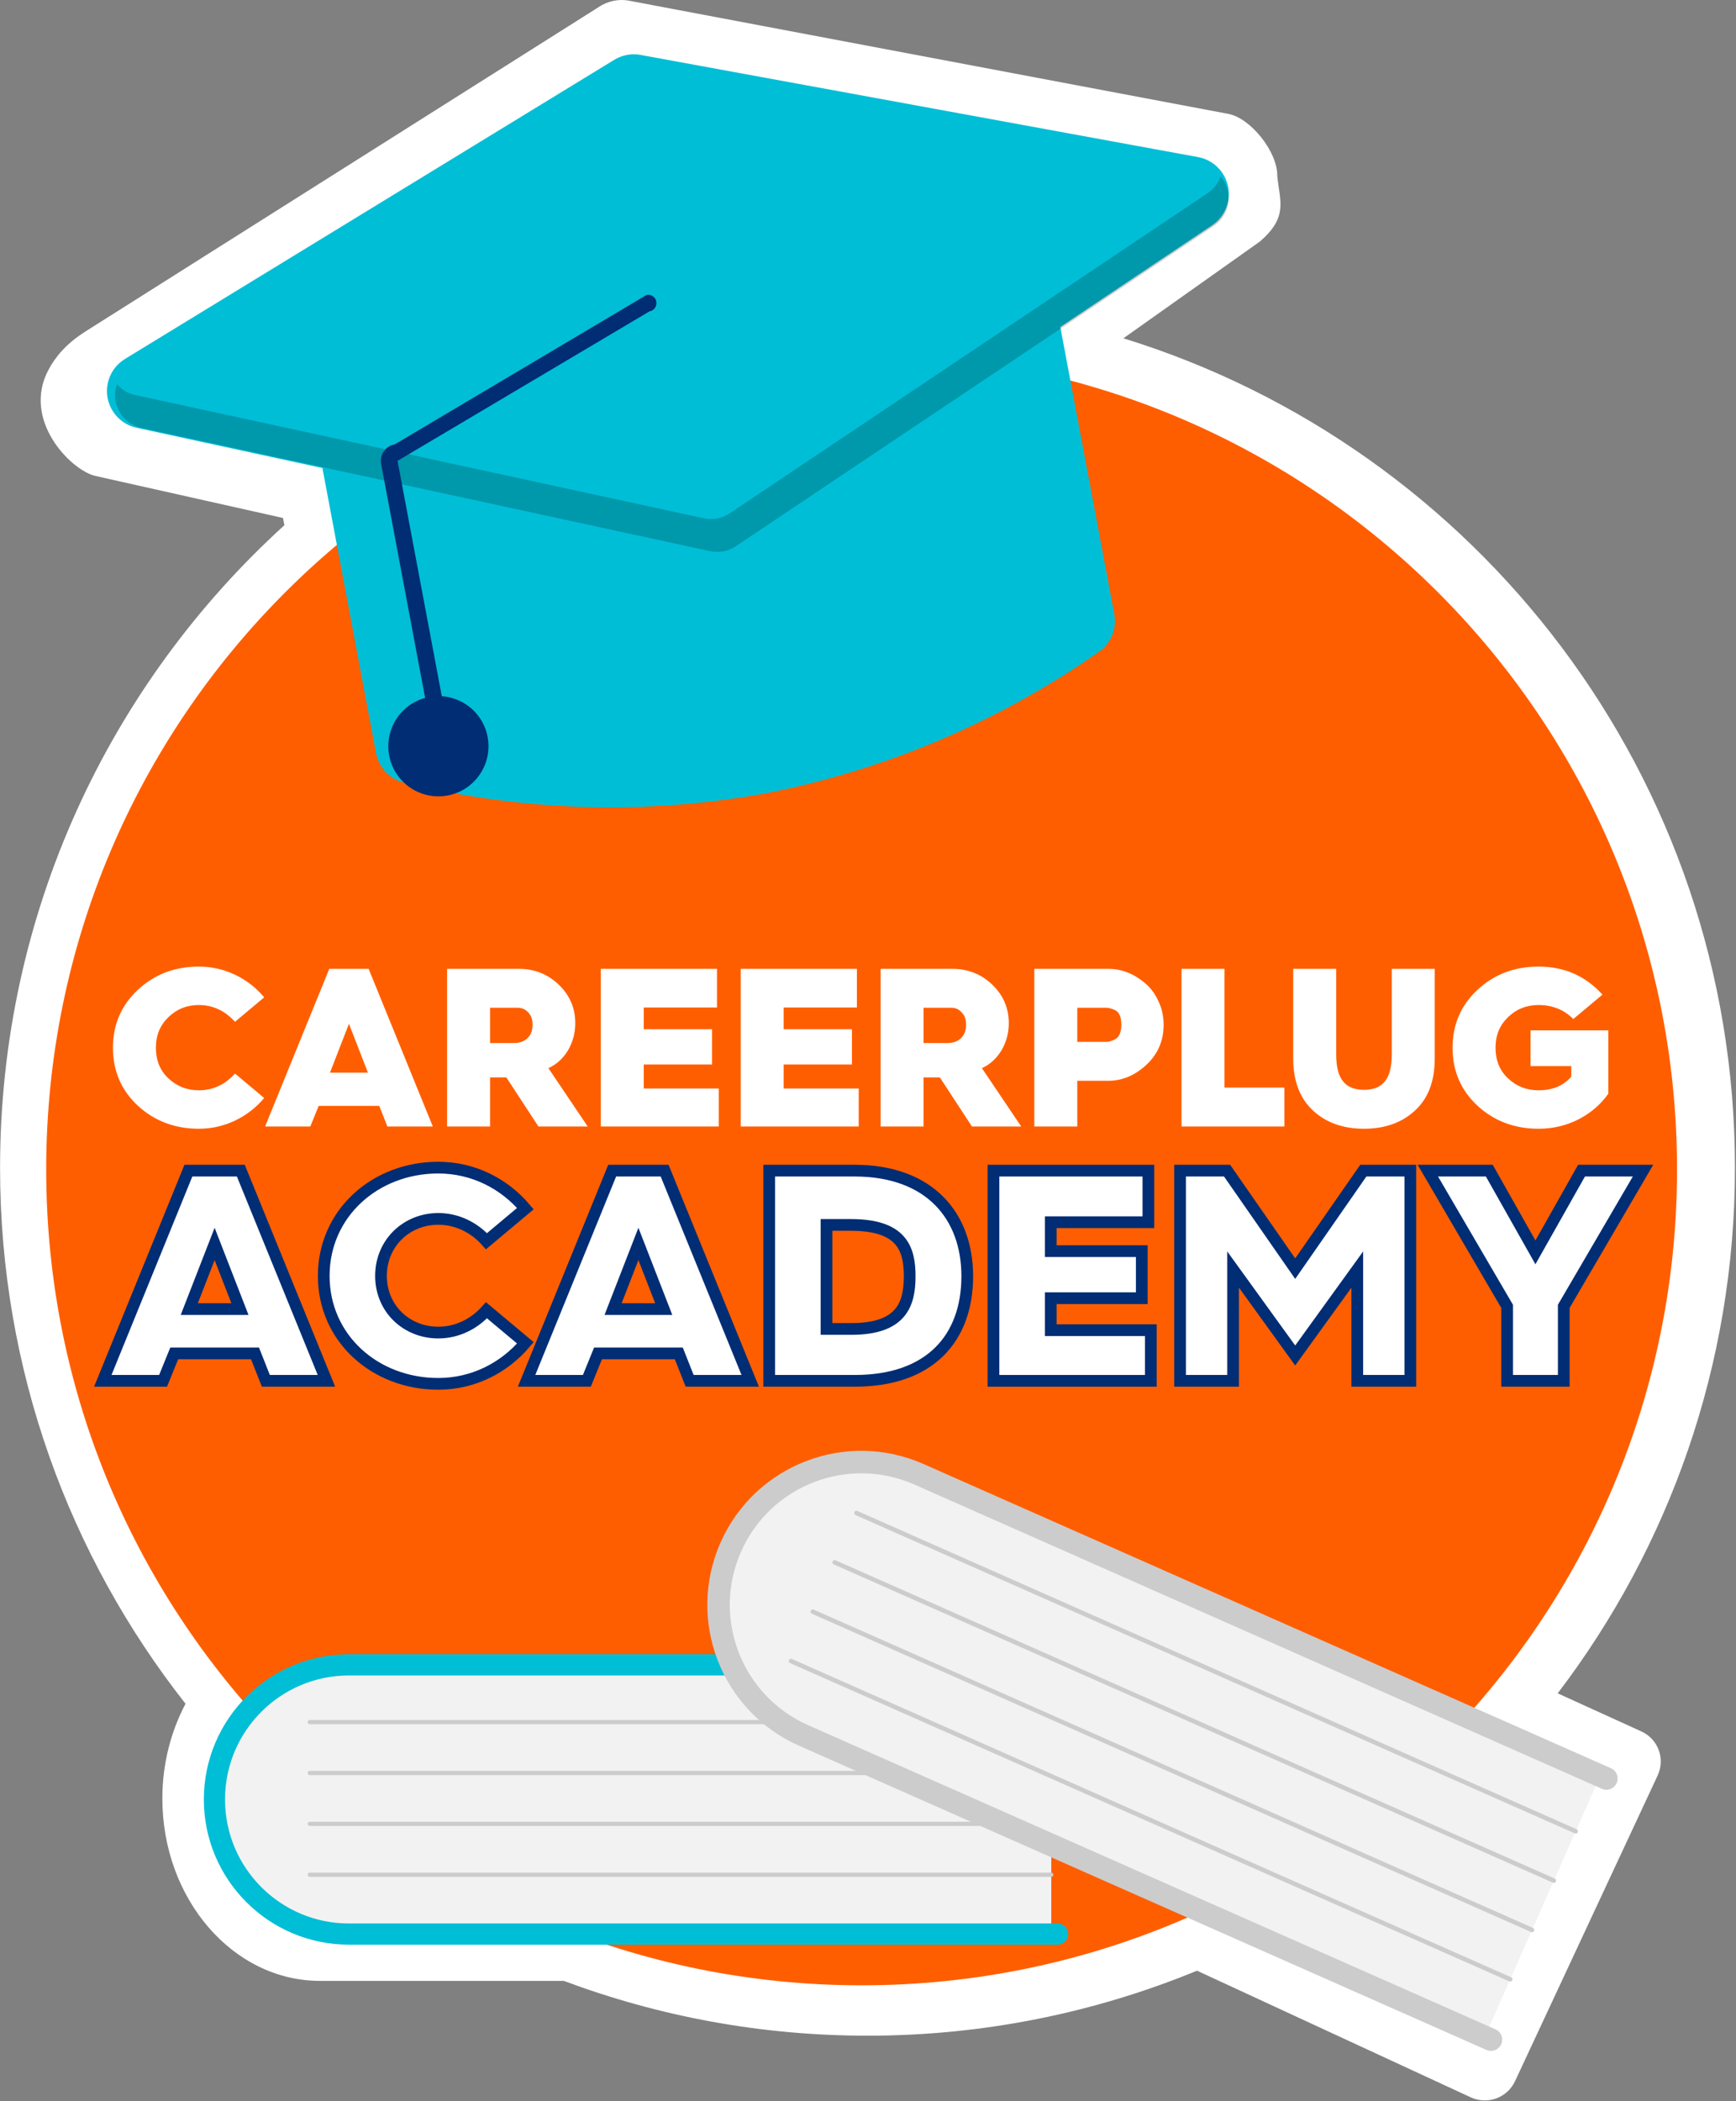 <svg xmlns="http://www.w3.org/2000/svg" xmlns:xlink="http://www.w3.org/1999/xlink" xmlns:serif="http://www.serif.com/" width="100%" height="100%" viewBox="0 0 1235 1494" xml:space="preserve" style="fill-rule:evenodd;clip-rule:evenodd;stroke-miterlimit:10;"><rect x="0" y="0" width="1235" height="1494" fill="#808080" stroke="none"/>    <g transform="matrix(8.333,0,0,8.333,1167.74,264.644)">        <path d="M0,115.981L-7.151,112.727C2.337,100.279 7.982,84.743 7.982,67.883C7.982,34.588 -13.993,6.429 -44.228,-2.893L-32.575,-11.149C-30.162,-13.242 -30.861,-14.524 -31.09,-16.716C-31.045,-18.788 -33.344,-21.648 -35.232,-22.033L-86.365,-31.686C-87.296,-31.878 -88.258,-31.679 -89.065,-31.128L-132.867,-3.459C-134.55,-2.381 -135.412,-1.277 -135.97,-0.252C-138.32,4.063 -134.1,8.343 -132.023,8.844L-115.974,12.439L-115.856,13.057C-130.767,26.604 -140.129,46.15 -140.129,67.883C-140.129,85.15 -134.203,101.023 -124.296,113.617C-125.542,115.977 -126.274,118.737 -126.274,121.698C-126.274,130.28 -120.238,137.262 -112.82,137.262L-92,137.262C-83.929,140.279 -75.197,141.939 -66.074,141.939C-56.112,141.939 -46.617,139.959 -37.942,136.393L-14.569,147.201C-13.145,147.859 -11.456,147.242 -10.792,145.82L1.384,119.732C2.046,118.314 1.424,116.629 0,115.981" style="fill:white;fill-rule:nonzero;"></path>    </g>    <g transform="matrix(0,-8.333,-8.333,0,612.959,251.402)">        <path d="M-69.614,-69.614C-108.062,-69.614 -139.229,-38.447 -139.229,0.001C-139.229,38.448 -108.062,69.614 -69.614,69.614C-31.167,69.614 0.001,38.448 0.001,0.001C0.001,-38.447 -31.167,-69.614 -69.614,-69.614" style="fill:rgb(255,94,0);"></path>    </g>    <g transform="matrix(8.333,0,0,8.333,-6984.24,-3339.9)">        <g transform="matrix(19.299,0,0,19.299,847.206,496.923)">            <path d="M0.41,-0.707C0.466,-0.707 0.519,-0.695 0.57,-0.671C0.62,-0.647 0.663,-0.614 0.699,-0.571L0.57,-0.463C0.525,-0.512 0.472,-0.537 0.41,-0.537C0.357,-0.537 0.312,-0.519 0.275,-0.483C0.238,-0.447 0.22,-0.403 0.22,-0.348C0.22,-0.293 0.238,-0.248 0.275,-0.213C0.312,-0.178 0.357,-0.16 0.41,-0.16C0.472,-0.16 0.526,-0.185 0.57,-0.234L0.699,-0.126C0.663,-0.083 0.62,-0.05 0.57,-0.026C0.519,-0.002 0.466,0.01 0.41,0.01C0.304,0.01 0.214,-0.024 0.14,-0.092C0.067,-0.16 0.03,-0.245 0.03,-0.348C0.03,-0.451 0.067,-0.536 0.14,-0.604C0.214,-0.673 0.304,-0.707 0.41,-0.707Z" style="fill:white;fill-rule:nonzero;"></path>        </g>        <g transform="matrix(19.299,0,0,19.299,860.658,496.923)">            <path d="M0.206,-0L0.006,-0L0.29,-0.697L0.464,-0.697L0.748,-0L0.547,-0L0.511,-0.091L0.243,-0.091L0.206,-0ZM0.377,-0.454L0.293,-0.238L0.461,-0.238L0.377,-0.454Z" style="fill:white;fill-rule:nonzero;"></path>        </g>        <g transform="matrix(19.299,0,0,19.299,875.212,496.923)">            <path d="M0.247,-0L0.057,-0L0.057,-0.697L0.374,-0.697C0.443,-0.697 0.502,-0.674 0.551,-0.627C0.6,-0.58 0.624,-0.523 0.624,-0.457C0.624,-0.413 0.613,-0.373 0.592,-0.337C0.57,-0.301 0.541,-0.274 0.505,-0.258L0.679,-0L0.461,-0L0.319,-0.217L0.247,-0.217L0.247,-0ZM0.247,-0.525L0.247,-0.369L0.353,-0.369C0.378,-0.369 0.398,-0.376 0.413,-0.391C0.428,-0.405 0.435,-0.425 0.435,-0.451C0.435,-0.473 0.429,-0.491 0.416,-0.504C0.404,-0.518 0.388,-0.525 0.369,-0.525L0.247,-0.525Z" style="fill:white;fill-rule:nonzero;"></path>        </g>        <g transform="matrix(19.299,0,0,19.299,888.334,496.923)">            <path d="M0.579,-0L0.057,-0L0.057,-0.697L0.571,-0.697L0.571,-0.526L0.247,-0.526L0.247,-0.43L0.549,-0.43L0.549,-0.274L0.247,-0.274L0.247,-0.168L0.579,-0.168L0.579,-0Z" style="fill:white;fill-rule:nonzero;"></path>        </g>        <g transform="matrix(19.299,0,0,19.299,900.278,496.923)">            <path d="M0.579,-0L0.057,-0L0.057,-0.697L0.571,-0.697L0.571,-0.526L0.247,-0.526L0.247,-0.43L0.549,-0.43L0.549,-0.274L0.247,-0.274L0.247,-0.168L0.579,-0.168L0.579,-0Z" style="fill:white;fill-rule:nonzero;"></path>        </g>        <g transform="matrix(19.299,0,0,19.299,912.222,496.923)">            <path d="M0.247,-0L0.057,-0L0.057,-0.697L0.374,-0.697C0.443,-0.697 0.502,-0.674 0.551,-0.627C0.6,-0.58 0.624,-0.523 0.624,-0.457C0.624,-0.413 0.613,-0.373 0.592,-0.337C0.57,-0.301 0.541,-0.274 0.505,-0.258L0.679,-0L0.461,-0L0.319,-0.217L0.247,-0.217L0.247,-0ZM0.247,-0.525L0.247,-0.369L0.353,-0.369C0.378,-0.369 0.398,-0.376 0.413,-0.391C0.428,-0.405 0.435,-0.425 0.435,-0.451C0.435,-0.473 0.429,-0.491 0.416,-0.504C0.404,-0.518 0.388,-0.525 0.369,-0.525L0.247,-0.525Z" style="fill:white;fill-rule:nonzero;"></path>        </g>        <g transform="matrix(19.299,0,0,19.299,925.344,496.923)">            <path d="M0.247,-0L0.057,-0L0.057,-0.697L0.384,-0.697C0.441,-0.697 0.495,-0.677 0.544,-0.636C0.569,-0.616 0.59,-0.589 0.605,-0.556C0.621,-0.524 0.629,-0.488 0.629,-0.449C0.629,-0.379 0.603,-0.319 0.552,-0.272C0.501,-0.225 0.445,-0.202 0.384,-0.202L0.247,-0.202L0.247,-0ZM0.247,-0.525L0.247,-0.374L0.376,-0.374C0.385,-0.374 0.397,-0.377 0.411,-0.384C0.421,-0.388 0.428,-0.395 0.434,-0.407C0.439,-0.419 0.442,-0.433 0.442,-0.449C0.442,-0.485 0.432,-0.508 0.411,-0.516C0.397,-0.522 0.385,-0.525 0.375,-0.525L0.247,-0.525Z" style="fill:white;fill-rule:nonzero;"></path>        </g>        <g transform="matrix(19.299,0,0,19.299,937.91,496.923)">            <path d="M0.512,-0L0.057,-0L0.057,-0.697L0.247,-0.697L0.247,-0.172L0.512,-0.172L0.512,-0Z" style="fill:white;fill-rule:nonzero;"></path>        </g>        <g transform="matrix(19.299,0,0,19.299,947.602,496.923)">            <path d="M0.049,-0.3L0.049,-0.697L0.239,-0.697L0.239,-0.32C0.239,-0.264 0.249,-0.224 0.27,-0.199C0.29,-0.174 0.321,-0.162 0.362,-0.162C0.403,-0.162 0.434,-0.174 0.454,-0.199C0.475,-0.224 0.485,-0.264 0.485,-0.32L0.485,-0.697L0.675,-0.697L0.675,-0.3C0.675,-0.199 0.645,-0.122 0.586,-0.069C0.528,-0.016 0.453,0.01 0.362,0.01C0.271,0.01 0.196,-0.016 0.138,-0.069C0.079,-0.123 0.049,-0.2 0.049,-0.3Z" style="fill:white;fill-rule:nonzero;"></path>        </g>        <g transform="matrix(19.299,0,0,19.299,961.572,496.923)">            <path d="M0.41,-0.707C0.524,-0.707 0.618,-0.666 0.693,-0.583L0.564,-0.475C0.524,-0.516 0.472,-0.537 0.41,-0.537C0.357,-0.537 0.312,-0.519 0.275,-0.483C0.238,-0.447 0.22,-0.403 0.22,-0.348C0.22,-0.293 0.238,-0.248 0.275,-0.213C0.312,-0.178 0.357,-0.16 0.41,-0.16C0.472,-0.16 0.52,-0.18 0.555,-0.22L0.555,-0.267L0.375,-0.267L0.375,-0.425L0.719,-0.425L0.719,-0.145C0.686,-0.098 0.642,-0.06 0.588,-0.032C0.533,-0.004 0.474,0.01 0.41,0.01C0.304,0.01 0.214,-0.024 0.14,-0.092C0.067,-0.16 0.03,-0.245 0.03,-0.348C0.03,-0.451 0.067,-0.536 0.14,-0.604C0.214,-0.673 0.304,-0.707 0.41,-0.707Z" style="fill:white;fill-rule:nonzero;"></path>        </g>        <g transform="matrix(25.732,0,0,25.732,846.73,518.605)">            <path d="M0.206,-0L0.006,-0L0.29,-0.697L0.464,-0.697L0.748,-0L0.547,-0L0.511,-0.091L0.243,-0.091L0.206,-0ZM0.377,-0.454L0.293,-0.238L0.461,-0.238L0.377,-0.454Z" style="fill:white;fill-rule:nonzero;"></path>        </g>        <g transform="matrix(25.732,0,0,25.732,864.978,518.605)">            <path d="M0.41,-0.707C0.466,-0.707 0.519,-0.695 0.57,-0.671C0.62,-0.647 0.663,-0.614 0.699,-0.571L0.57,-0.463C0.525,-0.512 0.472,-0.537 0.41,-0.537C0.357,-0.537 0.312,-0.519 0.275,-0.483C0.238,-0.447 0.22,-0.403 0.22,-0.348C0.22,-0.293 0.238,-0.248 0.275,-0.213C0.312,-0.178 0.357,-0.16 0.41,-0.16C0.472,-0.16 0.526,-0.185 0.57,-0.234L0.699,-0.126C0.663,-0.083 0.62,-0.05 0.57,-0.026C0.519,-0.002 0.466,0.01 0.41,0.01C0.304,0.01 0.214,-0.024 0.14,-0.092C0.067,-0.16 0.03,-0.245 0.03,-0.348C0.03,-0.451 0.067,-0.536 0.14,-0.604C0.214,-0.673 0.304,-0.707 0.41,-0.707Z" style="fill:white;fill-rule:nonzero;"></path>        </g>        <g transform="matrix(25.732,0,0,25.732,882.912,518.605)">            <path d="M0.206,-0L0.006,-0L0.29,-0.697L0.464,-0.697L0.748,-0L0.547,-0L0.511,-0.091L0.243,-0.091L0.206,-0ZM0.377,-0.454L0.293,-0.238L0.461,-0.238L0.377,-0.454Z" style="fill:white;fill-rule:nonzero;"></path>        </g>        <g transform="matrix(25.732,0,0,25.732,902.317,518.605)">            <path d="M0.341,-0L0.057,-0L0.057,-0.697L0.34,-0.697C0.461,-0.697 0.554,-0.665 0.617,-0.6C0.682,-0.536 0.714,-0.451 0.714,-0.347C0.714,-0.241 0.682,-0.157 0.618,-0.094C0.555,-0.031 0.463,-0 0.341,-0ZM0.247,-0.517L0.247,-0.172L0.329,-0.172C0.41,-0.172 0.464,-0.19 0.489,-0.225C0.502,-0.242 0.511,-0.26 0.516,-0.279C0.521,-0.297 0.523,-0.32 0.523,-0.347C0.523,-0.374 0.521,-0.396 0.516,-0.415C0.511,-0.433 0.502,-0.45 0.489,-0.466C0.461,-0.5 0.408,-0.517 0.328,-0.517L0.247,-0.517Z" style="fill:white;fill-rule:nonzero;"></path>        </g>        <g transform="matrix(25.732,0,0,25.732,921.457,518.605)">            <path d="M0.579,-0L0.057,-0L0.057,-0.697L0.571,-0.697L0.571,-0.526L0.247,-0.526L0.247,-0.43L0.549,-0.43L0.549,-0.274L0.247,-0.274L0.247,-0.168L0.579,-0.168L0.579,-0Z" style="fill:white;fill-rule:nonzero;"></path>        </g>        <g transform="matrix(25.732,0,0,25.732,937.381,518.605)">            <path d="M0.233,-0L0.057,-0L0.057,-0.697L0.213,-0.697L0.439,-0.38L0.665,-0.697L0.821,-0.697L0.821,-0L0.645,-0L0.645,-0.369L0.439,-0.084L0.233,-0.369L0.233,-0Z" style="fill:white;fill-rule:nonzero;"></path>        </g>        <g transform="matrix(25.732,0,0,25.732,959.977,518.605)">            <path d="M0.452,-0L0.264,-0L0.264,-0.247L0.001,-0.697L0.205,-0.697L0.358,-0.426L0.511,-0.697L0.715,-0.697L0.452,-0.247L0.452,-0Z" style="fill:white;fill-rule:nonzero;"></path>        </g>    </g>    <g transform="matrix(8.333,0,0,8.333,73.125,832.35)">        <path d="M0,17.935L5.146,17.935L6.099,15.593L12.995,15.593L13.921,17.935L19.093,17.935L11.785,0L7.308,0L0,17.935ZM7.385,11.811L9.547,6.253L11.708,11.811L7.385,11.811Z" style="fill:none;fill-rule:nonzero;stroke:rgb(0,45,116);stroke-width:1px;"></path>    </g>    <g transform="matrix(8.333,0,0,8.333,230.307,906.97)">        <path d="M0,0.026C0,5.352 4.375,9.238 9.778,9.238C12.763,9.238 15.414,7.874 17.215,5.738L13.895,2.959C12.84,4.143 11.374,4.863 9.778,4.863C7.076,4.863 4.889,2.831 4.889,0.026C4.889,-2.779 7.076,-4.837 9.778,-4.837C11.374,-4.837 12.84,-4.117 13.895,-2.933L17.215,-5.712C15.414,-7.848 12.763,-9.212 9.778,-9.212C4.375,-9.212 0,-5.301 0,0.026Z" style="fill:none;fill-rule:nonzero;stroke:rgb(0,45,116);stroke-width:1px;"></path>    </g>    <g transform="matrix(8.333,0,0,8.333,374.614,832.35)">        <path d="M0,17.935L5.146,17.935L6.099,15.593L12.995,15.593L13.921,17.935L19.093,17.935L11.785,0L7.308,0L0,17.935ZM7.385,11.811L9.547,6.253L11.708,11.811L7.385,11.811Z" style="fill:none;fill-rule:nonzero;stroke:rgb(0,45,116);stroke-width:1px;"></path>    </g>    <g transform="matrix(8.333,0,0,8.333,547.233,832.35)">        <path d="M0,17.935L7.308,17.935C13.741,17.935 16.906,14.281 16.906,9.006C16.906,3.885 13.715,0 7.282,0L0,0L0,17.935ZM4.889,13.509L4.889,4.632L6.973,4.632C11.296,4.632 11.991,6.639 11.991,9.006C11.991,11.399 11.296,13.509 6.999,13.509L4.889,13.509Z" style="fill:none;fill-rule:nonzero;stroke:rgb(0,45,116);stroke-width:1px;"></path>    </g>    <g transform="matrix(8.333,0,0,8.333,706.767,832.35)">        <path d="M0,17.935L13.432,17.935L13.432,13.612L4.889,13.612L4.889,10.884L12.66,10.884L12.66,6.87L4.889,6.87L4.889,4.4L13.226,4.4L13.226,0L0,0L0,17.935Z" style="fill:none;fill-rule:nonzero;stroke:rgb(0,45,116);stroke-width:1px;"></path>    </g>    <g transform="matrix(8.333,0,0,8.333,839.498,832.35)">        <path d="M0,17.935L4.529,17.935L4.529,8.44L9.83,15.773L15.13,8.44L15.13,17.935L19.659,17.935L19.659,0L15.645,0L9.83,8.363L4.014,0L0,0L0,17.935Z" style="fill:none;fill-rule:nonzero;stroke:rgb(0,45,116);stroke-width:1px;"></path>    </g>    <g transform="matrix(8.333,0,0,8.333,1072.16,832.35)">        <path d="M0,17.935L4.837,17.935L4.837,11.579L11.605,0L6.355,0L2.418,6.973L-1.519,0L-6.768,0L0,11.579L0,17.935Z" style="fill:none;fill-rule:nonzero;stroke:rgb(0,45,116);stroke-width:1px;"></path>    </g>    <g transform="matrix(8.333,0,0,8.333,747.887,1376.68)">        <path d="M0,-23.513L0,0L-58.909,0C-65.62,0 -71.081,-5.274 -71.081,-11.757C-71.081,-18.239 -65.62,-23.513 -58.909,-23.513L0,-23.513Z" style="fill:rgb(242,242,242);fill-rule:nonzero;"></path>    </g>    <g transform="matrix(8.333,0,0,8.333,759.946,1183.75)">        <path d="M0,22.971C0,23.47 -0.405,23.875 -0.904,23.875L-61.405,23.875C-68.247,23.875 -73.794,18.328 -73.794,11.486C-73.794,4.643 -68.247,-0.904 -61.405,-0.904L-0.904,-0.904C-0.405,-0.904 0,-0.499 0,0.001C0,0.5 -0.405,0.905 -0.904,0.905L-61.405,0.905C-67.248,0.905 -71.986,5.642 -71.986,11.486C-71.986,17.329 -67.248,22.067 -61.405,22.067L-0.904,22.067C-0.405,22.067 0,22.471 0,22.971" style="fill:rgb(0,190,214);fill-rule:nonzero;"></path>    </g>    <g transform="matrix(8.333,0,0,8.333,747.887,1222.94)">        <path d="M0,0.362L-63.304,0.362C-63.404,0.362 -63.485,0.281 -63.485,0.181C-63.485,0.081 -63.404,0 -63.304,0L0,0C0.1,0 0.181,0.081 0.181,0.181C0.181,0.281 0.1,0.362 0,0.362" style="fill:rgb(204,204,204);fill-rule:nonzero;"></path>    </g>    <g transform="matrix(8.333,0,0,8.333,747.887,1259.12)">        <path d="M0,0.362L-63.304,0.362C-63.404,0.362 -63.485,0.281 -63.485,0.181C-63.485,0.081 -63.404,0 -63.304,0L0,0C0.1,0 0.181,0.081 0.181,0.181C0.181,0.281 0.1,0.362 0,0.362" style="fill:rgb(204,204,204);fill-rule:nonzero;"></path>    </g>    <g transform="matrix(8.333,0,0,8.333,747.887,1295.29)">        <path d="M0,0.362L-63.304,0.362C-63.404,0.362 -63.485,0.281 -63.485,0.181C-63.485,0.081 -63.404,0 -63.304,0L0,0C0.1,0 0.181,0.081 0.181,0.181C0.181,0.281 0.1,0.362 0,0.362" style="fill:rgb(204,204,204);fill-rule:nonzero;"></path>    </g>    <g transform="matrix(8.333,0,0,8.333,747.887,1331.46)">        <path d="M0,0.362L-63.304,0.362C-63.404,0.362 -63.485,0.281 -63.485,0.181C-63.485,0.081 -63.404,0 -63.304,0L0,0C0.1,0 0.181,0.081 0.181,0.181C0.181,0.281 0.1,0.362 0,0.362" style="fill:rgb(204,204,204);fill-rule:nonzero;"></path>    </g>    <g transform="matrix(8.333,0,0,8.333,1139.7,1215.15)">        <path d="M0,5.346L-10.088,28.153L-67.229,2.88C-73.739,0 -76.773,-7.459 -73.992,-13.747C-71.211,-20.034 -63.651,-22.807 -57.141,-19.928L0,5.346Z" style="fill:rgb(242,242,242);fill-rule:nonzero;"></path>    </g>    <g transform="matrix(8.333,0,0,8.333,1067.98,1022.35)">        <path d="M0,51.735C-0.214,52.219 -0.781,52.438 -1.265,52.224L-59.95,26.267C-66.587,23.331 -69.587,15.57 -66.651,8.934C-63.715,2.298 -55.956,-0.703 -49.319,2.232L9.366,28.189C9.85,28.403 10.069,28.97 9.855,29.454C9.641,29.939 9.074,30.158 8.59,29.943L-50.095,3.986C-55.763,1.479 -62.391,4.042 -64.898,9.71C-67.405,15.379 -64.842,22.006 -59.174,24.513L-0.489,50.47C-0.005,50.684 0.214,51.251 0,51.735" style="fill:rgb(204,204,204);fill-rule:nonzero;"></path>    </g>    <g transform="matrix(8.333,0,0,8.333,1120.3,1074.31)">        <path d="M0,27.51L-61.404,0.351C-61.501,0.308 -61.545,0.195 -61.503,0.098C-61.46,0.001 -61.347,-0.043 -61.25,0L-61.249,0L0.155,27.159C0.252,27.202 0.296,27.315 0.253,27.412C0.211,27.509 0.098,27.553 0.001,27.51L0,27.51" style="fill:rgb(204,204,204);fill-rule:nonzero;"></path>    </g>    <g transform="matrix(8.333,0,0,8.333,1104.78,1109.4)">        <path d="M0,27.51L-61.404,0.35C-61.501,0.307 -61.545,0.194 -61.502,0.097C-61.459,0.001 -61.346,-0.043 -61.249,0L0.155,27.159C0.252,27.202 0.296,27.315 0.253,27.412C0.211,27.509 0.098,27.553 0.001,27.51L0,27.51" style="fill:rgb(204,204,204);fill-rule:nonzero;"></path>    </g>    <g transform="matrix(8.333,0,0,8.333,1089.26,1144.48)">        <path d="M0,27.51L-61.404,0.351C-61.501,0.308 -61.545,0.194 -61.502,0.097C-61.459,0.001 -61.346,-0.043 -61.249,0L0.155,27.159C0.252,27.202 0.296,27.315 0.253,27.412C0.211,27.509 0.098,27.553 0.001,27.51L0,27.51" style="fill:rgb(204,204,204);fill-rule:nonzero;"></path>    </g>    <g transform="matrix(8.333,0,0,8.333,1073.74,1179.57)">        <path d="M0,27.51L-61.404,0.351C-61.501,0.308 -61.545,0.195 -61.503,0.098C-61.46,0.001 -61.347,-0.043 -61.25,-0.001C-61.25,0 -61.249,0 -61.249,0L0.155,27.159C0.252,27.202 0.296,27.315 0.253,27.412C0.211,27.509 0.098,27.553 0.001,27.51L0,27.51" style="fill:rgb(204,204,204);fill-rule:nonzero;"></path>    </g>    <g transform="matrix(8.333,0,0,8.333,544.783,215.543)">        <path d="M0,41.828C-10.244,43.685 -20.763,43.373 -30.879,40.911C-32.108,40.619 -33.048,39.629 -33.277,38.386L-38.074,12.882C-38.399,11.142 -37.254,9.467 -35.515,9.138L21.211,-1.532C22.951,-1.857 24.625,-0.713 24.955,1.027L29.752,26.531C29.991,27.771 29.474,29.036 28.435,29.754C19.906,35.723 10.219,39.837 0,41.828" style="fill:rgb(0,190,214);fill-rule:nonzero;"></path>    </g>    <g transform="matrix(8.333,0,0,8.333,512.332,38.519)">        <path d="M0,42.411C-0.42,42.491 -0.853,42.485 -1.271,42.395L-49.823,31.878C-51.554,31.503 -52.653,29.796 -52.278,28.065C-52.093,27.209 -51.564,26.465 -50.816,26.008L-9.043,0.482C-8.37,0.069 -7.569,-0.08 -6.793,0.064L40.797,8.781C42.539,9.1 43.693,10.771 43.373,12.513C43.217,13.365 42.723,14.118 42.003,14.6L1.192,41.925C0.832,42.166 0.426,42.331 0,42.411" style="fill:rgb(0,190,214);fill-rule:nonzero;"></path>    </g>    <g transform="matrix(-8.19,1.541,1.541,8.19,324.836,563.788)">        <path d="M0.791,-8.478C-1.571,-8.477 -3.485,-6.563 -3.485,-4.202C-3.485,-1.841 -1.57,0.073 0.791,0.074C3.152,0.073 5.066,-1.841 5.066,-4.202C5.066,-6.563 3.152,-8.477 0.791,-8.478" style="fill:rgb(0,45,116);fill-rule:nonzero;"></path>    </g>    <g transform="matrix(8.333,0,0,8.333,-6984.24,-3339.9)">        <g opacity="0.2">            <g transform="matrix(1,0,0,1,941.239,446.574)">                <path d="M0,-29.287L-40.811,-1.961C-41.454,-1.531 -42.245,-1.38 -43.001,-1.544L-91.553,-12.061C-92.162,-12.187 -92.711,-12.513 -93.114,-12.986C-93.634,-11.502 -92.853,-9.876 -91.368,-9.356C-91.256,-9.317 -91.142,-9.284 -91.026,-9.259L-42.474,1.257C-41.718,1.421 -40.927,1.271 -40.285,0.84L0.527,-26.486C1.835,-27.36 2.187,-29.129 1.313,-30.437C1.249,-30.531 1.18,-30.622 1.106,-30.708C0.904,-30.126 0.515,-29.626 0,-29.287" style="fill-rule:nonzero;"></path>            </g>        </g>    </g>    <g transform="matrix(8.333,0,0,8.333,314.803,209.71)">        <path d="M0,38.423C0.387,38.35 0.641,37.978 0.569,37.591L-3.839,14.157L17.675,1.399C18.063,1.331 18.323,0.963 18.256,0.575C18.189,0.187 17.821,-0.073 17.433,-0.006L-4.082,12.753C-4.459,12.815 -4.794,13.029 -5.01,13.344C-5.229,13.658 -5.312,14.046 -5.24,14.421L-0.832,37.854C-0.759,38.241 -0.387,38.496 0,38.423" style="fill:rgb(0,45,116);fill-rule:nonzero;"></path>    </g></svg>